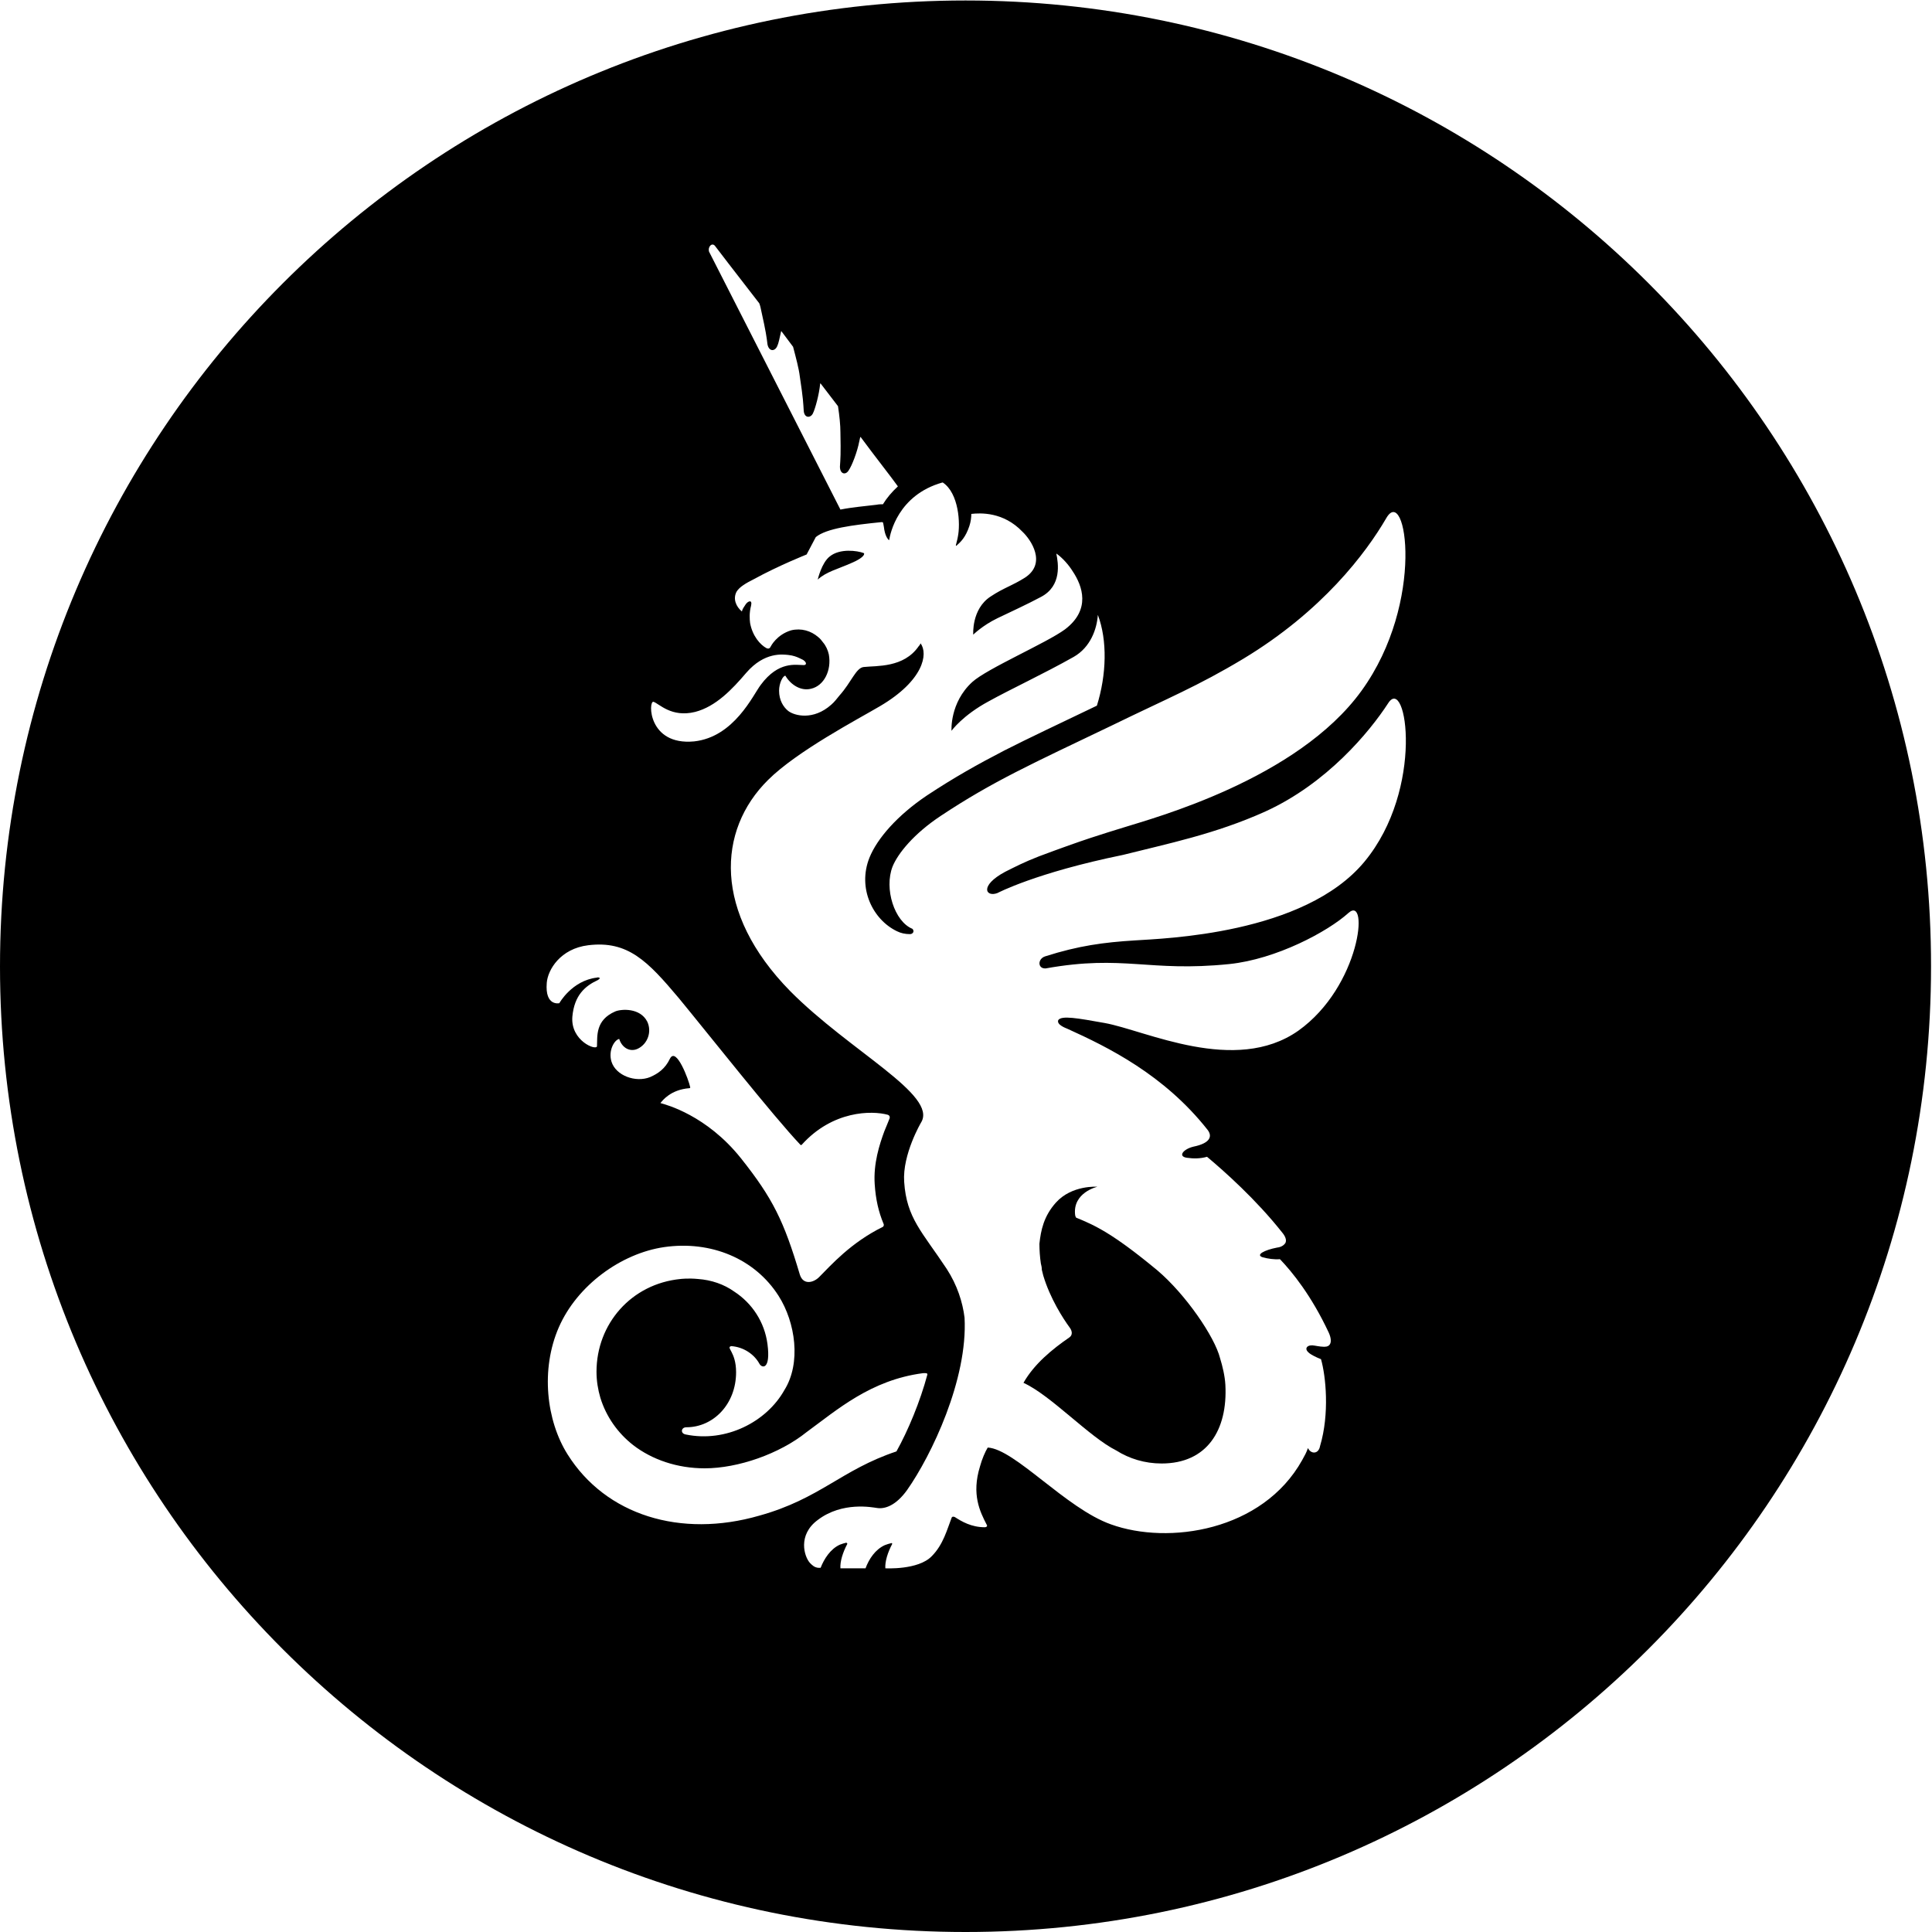 <?xml version="1.0" encoding="UTF-8"?> <!-- Generator: Adobe Illustrator 21.1.0, SVG Export Plug-In . SVG Version: 6.00 Build 0) --> <svg xmlns="http://www.w3.org/2000/svg" xmlns:xlink="http://www.w3.org/1999/xlink" id="Ebene_1" x="0px" y="0px" viewBox="0 0 400 400" style="enable-background:new 0 0 400 400;" xml:space="preserve"> <g> <path d="M178.8,114.5c-1.3-0.5-4.9-1-7,0.7c-1.7,1.3-2.5,4.8-2.5,4.8c1.7-1.6,4.2-2.2,6.9-3.4C179.3,115.3,179,114.5,178.8,114.5z"></path> <path d="M215.5,261.6c0.1,0.4,0.2,0.8,0.2,1.3c0.1,0.4,0.2,0.8,0.3,1.2c1.4,4.7,4.1,8.9,5.5,10.8c0.5,0.7,0.6,1.5-0.1,2 c-3.5,2.4-7.3,5.5-9.5,9.4c5.7,2.6,13.6,11.2,19.2,14c2.7,1.7,5.9,2.7,9.4,2.7c9.4,0,13.7-6.9,13.2-16.3c-0.1-1.8-0.6-3.9-1.1-5.5 c-1.1-4.4-7.1-13.2-13-18.2c-9.3-7.7-12.9-9.3-16.8-10.9c0,0-0.1-0.1-0.2-0.5c-0.6-4.7,4.6-5.9,4.6-5.9s-5.3-0.4-8.6,3.3 c-2.5,2.8-3.1,5.7-3.4,8.5C215.2,258.8,215.3,260.3,215.5,261.6z"></path> <path d="M199.9,0.1C89.5,0.1,0,89.6,0,200.1C0,310.5,89.5,400,199.9,400s199.9-89.5,199.9-199.9C399.9,89.6,310.4,0.1,199.9,0.1z M148.1,51c0.2,0.3,4,5.2,9.1,11.8c0.2,0.5,0.3,1,0.4,1.5c1,4.5,1.1,5.4,1.3,7c0.3,1.5,1.5,1.5,2,0.4c0.3-0.6,0.5-1.7,0.8-3 c0,0,0-0.1,0-0.1c0,0,0.1,0,0.1,0l2.4,3.2c0.6,2.3,1.2,4.5,1.4,6.2c0.7,4.6,0.7,5.5,0.8,7c0.1,1.6,1.4,1.6,1.9,0.6 c0.5-1,1.3-4,1.5-6.1c0-0.1,0-0.1,0-0.1c0,0,0.1,0,0.1,0l3.6,4.7c0.3,2,0.5,3.9,0.5,5.4c0.1,4.6,0,5.5-0.1,7.1 c0,1.6,1.2,1.8,1.8,0.8c0.7-1,1.8-3.9,2.2-6l0.2-0.9c0,0,0,0,0,0c0,0,0,0,0.1,0c2.8,3.8,6.5,8.5,7.7,10.2c-1.3,1.2-2.3,2.4-3.1,3.7 c-0.3,0-0.9,0-1.3,0.1c-2.4,0.3-5,0.5-7.5,1c-2.8-5.5-27.2-53.4-27.2-53.4C146.5,51,147.5,50.1,148.1,51z M135.3,145.3 c1.2,0.4,3.7,3.3,8.6,2.1c4.3-1.1,7.7-4.7,10.6-8.1c3.8-4.4,7.6-3.8,8.7-3.7c1,0.1,1.8,0.4,2.4,0.7c0.4,0.2,0.7,0.3,0.9,0.5 c0.5,0.4,0.5,0.9-0.1,0.9c-1.6,0-5.2-0.9-8.9,4.1c-1.6,2.1-5.5,10.8-13.8,11.7C134.1,154.4,134.2,145,135.3,145.3z M113.2,203.5 c0.2-2.7,2.8-7.1,8.6-7.8c8.2-1,12.3,3.3,18.7,10.9c6.1,7.4,19.6,24.5,25.2,30.4c0.1,0.1,0.2,0.1,0.3,0c6.4-7.1,14.5-7.1,17.8-6.2 c0.5,0.2,0.4,0.5,0.4,0.7c-0.3,0.8-0.7,1.7-1.1,2.7c-1,2.7-2.3,6.7-2,11c0.2,3.1,0.8,5.7,1.8,8.1c0.2,0.4,0,0.6-0.1,0.7 c-6.7,3.3-10.8,8-13.2,10.4c-1.2,1.2-3.3,1.7-4-0.5c-3.3-11.1-5.6-15.8-12.2-24.1c-7.1-8.9-15.5-11.1-16.6-11.4 c-0.1-0.1-0.1-0.1,0-0.1c0.4-0.5,2.1-2.7,5.9-3c0.1,0,0.1,0,0.2-0.1c0,0,0-0.1,0-0.1c-0.3-1.5-2.9-8.5-4.2-5.9 c-1,2.1-2.5,3.1-4.1,3.8c-3,1.2-7.1-0.3-8-3.2c-0.7-2.3,0.6-4.5,1.6-4.7c0.6,1.9,2.3,2.8,3.9,2c2-1,2.9-3.5,1.9-5.6 c-1.5-2.9-5.4-2.6-6.6-2.1c-4.2,1.8-3.7,5.2-3.8,7.2c-0.1,1-5.5-1.1-5.1-6.1c0.4-4.5,2.7-6.4,5.3-7.6c0.5-0.3,0.4-0.5,0.2-0.5 c-0.2-0.1-0.4,0-0.4,0c-5.2,0.6-7.8,5.3-7.8,5.3S112.8,208.4,113.2,203.5z M117.5,301.1c-4.4-7-5.6-17.6-1.8-26.3 c3.8-8.7,12.9-15.3,21.8-16.6c9.7-1.4,18.8,2.4,23.7,10.1c3.5,5.5,4.7,13.9,1.2,19.5c-3.7,6.6-12.1,10.9-20.4,9.2 c-1.2-0.2-1-1.5,0.1-1.5c5.6,0,10.3-4.8,10.3-11.4c0-4.3-2.2-5.1-1-5.4c2.7,0.2,4.8,1.8,5.8,3.6c0.5,1,2.4,1.4,1.7-4 c-0.6-4.6-3.2-8.5-6.9-10.9c-2.1-1.5-4.7-2.4-7.5-2.6c-2-0.2-3.6,0-3.6,0c-10.2,1-17.4,9.3-17.4,19.2c0,1.9,0.3,3.7,0.8,5.4 c1.2,3.9,3.6,7.3,6.8,9.8c3.9,3,9.1,4.8,14.8,4.8c6.9,0,15.5-3,21.1-7.5c6.3-4.6,13.3-10.8,24.1-12.2c0.3,0,1-0.1,0.9,0.3 c-1.5,5.6-4,11.6-6.4,15.9c-11.4,3.8-15.8,9.8-28.4,13.3C140.9,318.5,125.4,313.7,117.5,301.1z M282.5,178.4 c-12.5,15.1-41.7,15.9-47.5,16.3c-6.5,0.4-11.7,1.1-18.6,3.3c-1.6,0.5-1.6,2.6,0.1,2.5c16.2-2.9,21.3,0.8,38-0.9 c9.7-1,20.4-6.7,24.7-10.6c4.3-3.8,2.5,15.2-10.4,24.4c-13.1,9.2-31.7-0.1-40.1-1.6c-5.6-1-8.9-1.6-9.6-0.6c-0.4,1,1.7,1.7,1.9,1.8 c8.4,3.8,20,9.5,29,20.9c1.1,1.4,0.5,2.8-2.9,3.5c-2.1,0.5-3.3,2-1.4,2.3c1.4,0.2,2.8,0.2,4.2-0.2c3.6,3,10.2,8.9,15.5,15.6 c0.6,0.7,1.1,1.6,0.7,2.3c-0.3,0.4-0.8,0.8-1.7,0.9c-2.6,0.5-4.5,1.5-3,2c1.1,0.3,2.4,0.5,3.6,0.4c2.5,2.6,6.5,7.5,10.1,15.2 c0.5,1.1,0.6,2.1,0.1,2.6c-0.3,0.3-0.8,0.4-1.6,0.3c-0.3,0-0.6-0.1-0.8-0.1l-0.6-0.1c-1.4-0.3-2.3,0.5-1.3,1.4 c0.5,0.5,1.8,1.1,2.6,1.4c1,3.5,1.8,11.3-0.2,18c-0.3,1.7-1.9,1.7-2.5,0.4c-0.4,1.1-0.6,1.4-1.2,2.5c-8.2,14.7-27.7,17.6-39.6,13.3 c-9.3-3.3-19.9-15.6-25.5-15.9c-0.5,0.8-1.2,2.4-1.6,3.9c-1.8,5.8,0,9.4,1.4,12.1c0.2,0.3-0.1,0.5-0.4,0.5c-2.8,0-4.8-1.2-6.2-2.1 c-0.2-0.1-0.6-0.2-0.7,0.2c-0.9,2.3-1.7,5.5-4.1,7.9c-2.8,2.9-9.6,2.5-9.6,2.5c-0.1-1.4,0.5-3.3,1.4-5c0.1-0.1-0.1-0.3-0.2-0.2 c-0.4,0.1-0.8,0.2-1.3,0.4c-2,0.9-3.3,2.9-4,4.8l-0.1,0H174c-0.1-1.4,0.5-3.3,1.4-5c0.1-0.1-0.1-0.3-0.2-0.3 c-0.4,0.1-0.8,0.2-1.3,0.4c-2,0.9-3.3,3-4,4.8c0,0-0.3,0-0.5,0c-0.8-0.1-1.2-0.5-1.7-1c-1.2-1.3-2.6-5.8,1.6-8.9 c5.1-3.9,11.4-2.6,12.2-2.5c1.7,0.3,4-0.5,6.3-3.7c5-7.1,12.6-22.9,11.9-35.7c-0.4-3.2-1.5-6.7-3.7-10.1c-5.1-7.7-8.3-10.5-8.8-18 c-0.4-5.7,3.5-12.3,3.5-12.3c3.5-5.7-14.7-14.7-27.1-27.2c-16-16.3-15.1-33.3-4.6-43.7c6-6,18.8-12.7,23.2-15.3 c9-5.3,10-10.8,8.4-13c-0.1,0.2-0.2,0.4-0.4,0.6c-3.1,4.5-8.7,4-11.4,4.3c-1.6,0.2-2.5,3.1-5,5.9c-0.5,0.6-1,1.3-1.7,1.9 c-3.7,3.3-7.6,2.3-8.9,1.3c-1-0.8-1.9-2.2-1.9-4.2c0-1.6,0.8-3.1,1.3-3.1c1.2,2,3.3,3.2,5.3,2.7c2.7-0.6,4.3-3.8,3.7-7.1 c-0.2-0.9-0.6-1.8-1.2-2.5c-0.3-0.4-0.6-0.8-1-1.1c-1.5-1.3-3.5-1.9-5.6-1.4c-3,0.9-4.2,3.3-4.2,3.3c-0.2,0.4-0.4,0.6-0.9,0.4 c-1.3-0.7-2.9-2.5-3.4-5.2c-0.1-0.8-0.2-2.1,0.2-3.6c0.3-1.3-0.6-1-1.1-0.3c-0.4,0.6-0.7,1-0.8,1.5c-1.2-1-1.9-2.6-1.1-4.1 c0.6-1,2-1.8,3.6-2.6c5.1-2.8,10.9-5.1,10.9-5.1l1.9-3.6c2.2-1.8,7.6-2.5,13.6-3.1c0.4,0,0.3,0,0.5,1c0.2,1.8,0.8,2.5,1,2.7 c0,0,0.1,0,0.1,0c0.2-1.3,1.8-9.3,11-11.9c0.1,0,0.1,0,0.1,0c3.3,2.2,3.7,8.5,3.1,11.3c-0.1,0.6-0.3,1.2-0.4,1.7 c0,0.1,0.1,0.1,0.1,0.1c0.9-0.8,1.9-1.7,2.7-4.1c0.3-0.9,0.4-1.8,0.4-2.5c1.8-0.2,6.6-0.5,10.6,3.7c1.7,1.6,5.1,6.5,0.5,9.5 c-2.7,1.7-4.4,2.1-7.1,3.9c-4,2.6-3.6,7.9-3.6,7.9s1.9-1.9,5-3.4c2.3-1.1,6.4-3,9-4.4c4.4-2.3,3.6-7,3.2-9c1.3,0.9,2.6,2.4,3.4,3.7 c2,3,3.8,7.9-1.6,12c-3.8,2.8-16.1,8.1-19.2,10.9c-4.7,4.3-4.3,10.1-4.3,10.1s2.3-3.2,7.7-6.1c4.5-2.5,11.4-5.7,17.6-9.2 c3.5-2,4.8-5.8,5-8.7c2,5.3,1.8,12.4-0.2,18.8c-7.9,3.8-13.9,6.6-19.2,9.3c-5.6,2.9-10.4,5.6-16,9.3c-6.1,4.1-10.3,8.9-11.9,12.9 c-2.5,6.3,0.7,12.8,5.7,15.2c0.8,0.4,1.7,0.6,2.7,0.6c0.6,0,1-0.6,0.5-1.1c-3.7-1.5-5.9-8.3-4.1-12.9c1.1-2.7,4.4-6.8,10-10.5 c10.7-7.1,18.7-10.7,35.4-18.7c11.9-5.8,17.7-8.1,27.2-13.8c16.4-9.9,25.4-21.9,29.6-29.1c4.1-7.2,8.2,17.3-5.1,35.7 c-13.3,18.4-43.2,26.4-49.2,28.3c-4.5,1.4-8,2.4-17.6,6c-3.1,1.2-5,2.2-7,3.2c-5.4,2.9-4,5.3-1.6,4.4c0,0,7.9-4.2,26-7.9 c9.1-2.3,19.1-4.3,29.5-9c12.7-5.8,21.5-16.4,25.4-22.4C291.2,139.6,295,163.3,282.5,178.4z"></path> </g> </svg> 